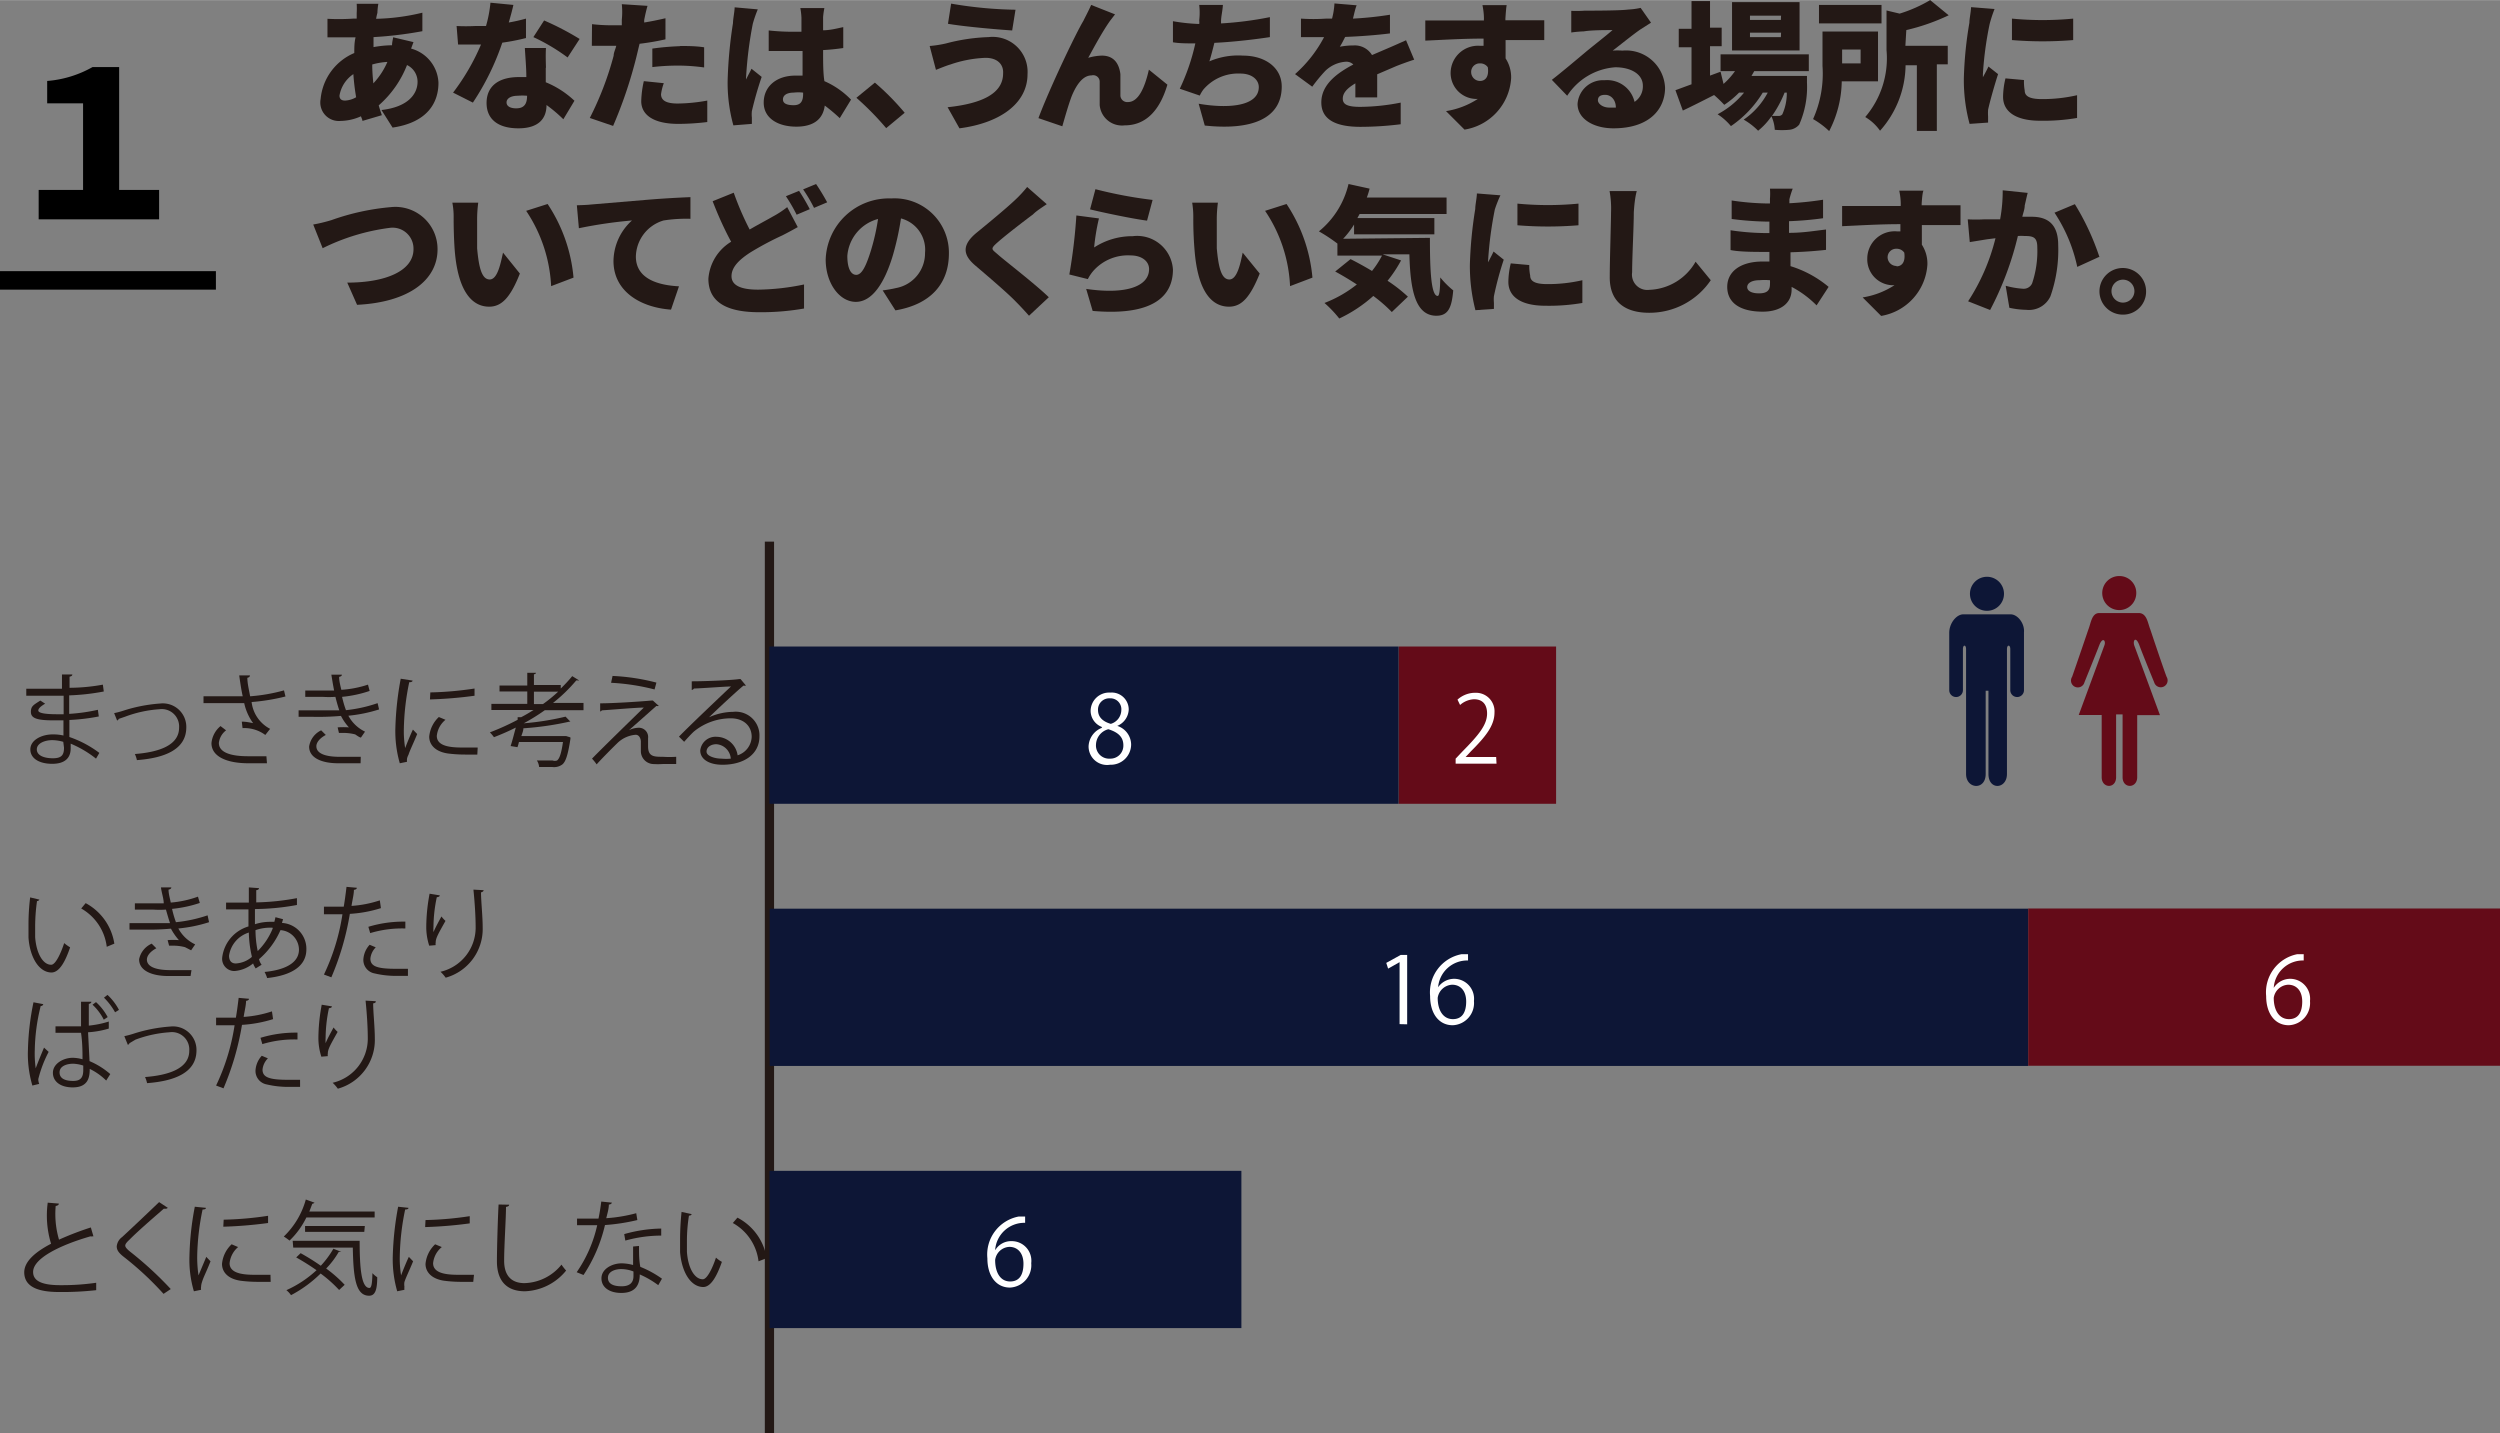 <svg xmlns="http://www.w3.org/2000/svg" width="47.67mm" height="27.33mm" viewBox="0 0 135.13 77.46"><rect x="0" y="0" width="135.13" height="77.46" fill="#808080" stroke="none"/><defs><style>.cls-1,.cls-6{fill:none;}.cls-1{stroke:#231815;stroke-miterlimit:10;stroke-width:0.5px;}.cls-2{fill:#0d1636;}.cls-3{fill:#640b18;}.cls-4{fill:#231815;}.cls-5{fill:#fff;}.cls-6{stroke:#000;}</style></defs><g id="レイヤー_2" data-name="レイヤー 2"><g id="文字"><line class="cls-1" x1="41.59" y1="29.27" x2="41.59" y2="77.46"/><rect class="cls-2" x="54.35" y="22.18" width="8.5" height="34.02" transform="translate(97.78 -19.41) rotate(90)"/><rect class="cls-3" x="75.61" y="34.93" width="8.5" height="8.5" transform="translate(119.04 -40.67) rotate(90)"/><rect class="cls-2" x="71.35" y="19.34" width="8.5" height="68.03" transform="translate(128.97 -22.24) rotate(90)"/><rect class="cls-2" x="50.09" y="54.78" width="8.5" height="25.51" transform="translate(121.88 13.19) rotate(90)"/><rect class="cls-3" x="118.12" y="40.6" width="8.5" height="25.51" transform="translate(175.74 -69.02) rotate(90)"/><path class="cls-3" d="M117.11,36.58c-.2-.52-.88-2.56-.88-2.56-.14-.35-.18-.85-.59-.89-.14,0-1,0-1.08,0s-1,0-1.09,0c-.41,0-.45.54-.59.89,0,0-.68,2-.88,2.56a.37.37,0,1,0,.67.29s.62-1.53.8-2,.37-.25.28,0l-1.39,3.77h1.24V42c0,.62.78.64.78,0V38.61h.35V42c0,.64.79.62.79,0V38.65h1.23l-1.39-3.77c-.09-.28.09-.52.28,0s.8,2,.8,2A.37.37,0,1,0,117.11,36.58Z"/><path class="cls-3" d="M115.47,32.05a.92.92,0,1,1-.91-.92A.91.91,0,0,1,115.47,32.05Z"/><path class="cls-2" d="M108.32,32.08a.92.92,0,1,1-.92-.91A.92.92,0,0,1,108.32,32.08Z"/><path class="cls-2" d="M108.68,33.2h-2.56c-.37,0-.76.48-.76,1V37.3a.37.37,0,1,0,.74,0V35.08c0-.25.17-.25.17,0v6.75c0,.82,1.06.9,1.06,0v-4.5h.15v4.5c0,.9,1,.82,1,0V35.08c0-.25.18-.25.18,0V37.3a.37.37,0,1,0,.74,0V34.17C109.44,33.68,109.05,33.2,108.68,33.2Z"/><path class="cls-4" d="M20.4.69a3,3,0,0,0-.07.32,11.57,11.57,0,0,0,2.5-.33v1A20.86,20.86,0,0,1,20.19,2l0,.54a5.91,5.91,0,0,1,1-.1h0c0-.16.05-.33.06-.43l1.1.26-.13.35A2,2,0,0,1,23.7,4.47c0,1.06-.58,2.14-2.48,2.42l-.6-.95c1.5-.17,1.95-.92,1.95-1.52A1,1,0,0,0,22,3.51a5.59,5.59,0,0,1-1.53,2.18c.05.18.11.36.17.53l-1.05.31c0-.07-.05-.16-.08-.25a2.76,2.76,0,0,1-1.1.25,1,1,0,0,1-1.08-1.18,3,3,0,0,1,1.82-2.49c0-.28,0-.57.07-.85h-.12c-.44,0-1,0-1.4,0l0-1A11.86,11.86,0,0,0,19.1,1h.18c0-.11,0-.2,0-.3a4.19,4.19,0,0,0,0-.5l1.17,0A3.41,3.41,0,0,0,20.4.69ZM18.65,5.43a1.31,1.31,0,0,0,.6-.18A12.24,12.24,0,0,1,19.1,4a1.75,1.75,0,0,0-.75,1.16C18.35,5.32,18.43,5.43,18.65,5.43Zm1.53-.93a4,4,0,0,0,.76-1.16,3.78,3.78,0,0,0-.82.14C20.12,3.85,20.15,4.19,20.18,4.5Z"/><path class="cls-4" d="M27.5,1.21A9.25,9.25,0,0,0,28.43,1l0,1.05a11.64,11.64,0,0,1-1.28.25,13.75,13.75,0,0,1-1.59,3.24L24.49,5A12,12,0,0,0,26,2.4h-.24l-1,0-.08-1a10.1,10.1,0,0,0,1,0l.59,0A6.84,6.84,0,0,0,26.51.14l1.24.12C27.7.49,27.61.83,27.5,1.21Zm2,2.45c0,.18,0,.47,0,.78a5,5,0,0,1,1.55,1l-.6,1a7.86,7.86,0,0,0-.91-.77c0,.72-.41,1.26-1.52,1.26S26.3,6.43,26.3,5.56s.6-1.4,1.75-1.4l.4,0c0-.53-.06-1.15-.08-1.57h1.14C29.49,2.93,29.5,3.29,29.51,3.66ZM27.9,5.85c.45,0,.59-.26.59-.68v0a2.84,2.84,0,0,0-.51,0c-.37,0-.6.15-.6.36S27.59,5.85,27.9,5.85ZM28.83,2l.58-.9a15,15,0,0,1,1.92,1l-.65,1A10.44,10.44,0,0,0,28.83,2Z"/><path class="cls-4" d="M34.82,1.08l0,.13c.38-.06.76-.14,1.15-.23V2.12a13.57,13.57,0,0,1-1.4.24c-.08.32-.15.64-.23.94a24,24,0,0,1-1.2,3.5l-1.26-.43A17,17,0,0,0,33.17,3c0-.17.1-.35.14-.53h-.38c-.39,0-.68,0-.94,0L32,1.3a9.12,9.12,0,0,0,1,.06l.61,0c0-.11,0-.21,0-.3a4.08,4.08,0,0,0,0-.84L35,.31C34.93.54,34.85.91,34.82,1.08Zm.91,4c0,.32.24.51.9.51a9.32,9.32,0,0,0,1.6-.16l0,1.16a13.07,13.07,0,0,1-1.57.1c-1.31,0-2-.47-2-1.23a5.46,5.46,0,0,1,.14-1.08l1.08.11A2.8,2.8,0,0,0,35.73,5.09Zm1-2.6c.42,0,.87,0,1.33.07l0,1.09a10.28,10.28,0,0,0-1.31-.1,11.76,11.76,0,0,0-1.49.08v-1A14,14,0,0,1,36.77,2.49Z"/><path class="cls-4" d="M40.69,1.28a21.19,21.19,0,0,0-.36,2.84,1,1,0,0,0,0,.17c.09-.21.19-.36.29-.58l.55.44A19.17,19.17,0,0,0,40.64,6a1.72,1.72,0,0,0,0,.35c0,.09,0,.22,0,.34l-1,.08a8.64,8.64,0,0,1-.31-2.41,23.93,23.93,0,0,1,.29-3.12c0-.22.08-.57.09-.85l1.25.11A6.63,6.63,0,0,0,40.69,1.28Zm3.8-.36c0,.15,0,.39,0,.71.39,0,.75-.1,1.09-.17V2.59c-.34.05-.7.09-1.09.11,0,.69,0,1.23.07,1.68a4.51,4.51,0,0,1,1.44,1l-.61,1a9.14,9.14,0,0,0-.81-.68c-.09.7-.56,1.14-1.54,1.14s-1.76-.45-1.76-1.3S41.94,4.08,43,4.08h.38c0-.4,0-.85,0-1.33H42.9c-.46,0-.91,0-1.35,0V1.64a12,12,0,0,0,1.35.07h.42c0-.35,0-.63,0-.76a3.78,3.78,0,0,0-.06-.52h1.3A3.9,3.9,0,0,0,44.49.92ZM42.9,5.68c.36,0,.51-.19.51-.6V5A2.16,2.16,0,0,0,42.9,5c-.35,0-.58.13-.58.37S42.58,5.68,42.9,5.68Z"/><path class="cls-4" d="M46.29,5.28l1-.82a13.63,13.63,0,0,1,1.61,1.63l-1,.83A15.4,15.4,0,0,0,46.29,5.28Z"/><path class="cls-4" d="M53.27,3.12a6.55,6.55,0,0,0-1.9.36c-.21.06-.55.2-.78.29l-.34-1.29a6.13,6.13,0,0,0,.89-.14A10.17,10.17,0,0,1,53.43,2a1.89,1.89,0,0,1,2.11,2c0,1.6-1.51,2.65-3.68,2.93l-.64-1.14c1.88-.2,3-.75,3-1.83C54.25,3.5,53.94,3.12,53.27,3.12ZM54.89.52l-.18,1.12c-.9-.06-2.6-.21-3.47-.36L51.41.19A22.34,22.34,0,0,0,54.89.52Z"/><path class="cls-4" d="M60,1.12c-.39.55-.82,1.34-1.18,2A2.82,2.82,0,0,1,59.56,3c.6,0,.92.37,1,1,0,.27,0,.88,0,1.17a.37.37,0,0,0,.41.34c.55,0,.9-.74,1.13-1.75l1,.81c-.39,1.33-1.12,2.2-2.31,2.2a1.21,1.21,0,0,1-1.35-1.1c0-.38,0-1,0-1.26A.35.35,0,0,0,59,4.07c-.45,0-.8.47-1.06,1.09-.17.43-.4,1.24-.52,1.66l-1.29-.44c.55-1.49,2-4.55,2.43-5.26.1-.21.26-.5.42-.86l1.29.51Z"/><path class="cls-4" d="M66,1.15l0,.11A18.85,18.85,0,0,0,68.64.92l0,1.08c-.72.11-1.92.26-3,.31-.09.36-.18.72-.27,1A3.94,3.94,0,0,1,67.18,3c1.22,0,2.1.66,2.1,1.67,0,1.75-1.65,2.38-4.16,2.11l-.33-1.18c1.6.28,3.25.14,3.25-.9,0-.38-.35-.73-1-.73a2.47,2.47,0,0,0-2,.87,1.93,1.93,0,0,0-.19.32l-1.08-.37a11.4,11.4,0,0,0,.84-2.45c-.45,0-.86,0-1.21-.06V1.14a9.92,9.92,0,0,0,1.42.15.75.75,0,0,0,0-.2,3.5,3.5,0,0,0,0-.83l1.28,0C66.08.61,66,.88,66,1.15Z"/><path class="cls-4" d="M73.13,1a18.65,18.65,0,0,0,2-.21V1.8c-.7.09-1.62.16-2.42.19-.1.19-.19.38-.29.53a4,4,0,0,1,.74-.07,1.09,1.09,0,0,1,1,.52L75,2.61c.33-.14.64-.28,1-.44l.44,1.05c-.26.08-.73.25-1,.36l-1,.43c0,.41,0,.91,0,1.25H73.26c0-.19,0-.47,0-.76-.47.28-.68.53-.68.83s.24.44.94.44a11.55,11.55,0,0,0,2.19-.23l0,1.17a17.79,17.79,0,0,1-2.17.14c-1.23,0-2.12-.33-2.12-1.32s.9-1.61,1.73-2.05a.54.54,0,0,0-.41-.15,1.76,1.76,0,0,0-1.11.5,8.85,8.85,0,0,0-.7.85L70,4A7.05,7.05,0,0,0,71.57,2c-.3,0-.85,0-1.25,0v-1A9.87,9.87,0,0,0,71.67,1H72a4.1,4.1,0,0,0,.13-.82l1.2.1C73.26.44,73.21.68,73.13,1Z"/><path class="cls-4" d="M81.37,1v.09c.7,0,1.71,0,2.1,0l0,1.07c-.44,0-1.15,0-2.09,0V3.15a1.87,1.87,0,0,1,.3,1.07A3,3,0,0,1,79.16,7l-1-1a4.42,4.42,0,0,0,1.72-.66h-.14a1.4,1.4,0,0,1-1.33-1.45A1.48,1.48,0,0,1,80,2.47h.19c0-.13,0-.26,0-.39-1.12,0-2.23.07-3.15.11l0-1.09c.87,0,2.2,0,3.17,0a.25.25,0,0,1,0-.08c0-.36-.06-.64-.08-.75h1.31C81.41.38,81.38.85,81.37,1ZM80,4.37c.24,0,.5-.17.42-.74A.49.49,0,0,0,80,3.42a.46.46,0,0,0-.48.49A.48.48,0,0,0,80,4.37Z"/><path class="cls-4" d="M85.66.57c.4,0,1.91,0,2.35-.06a4,4,0,0,0,.67-.09l.56.8-.58.37c-.42.29-1.08.83-1.49,1.14a3.12,3.12,0,0,1,.52,0,2.11,2.11,0,0,1,2.31,2c0,1.17-.85,2.2-2.79,2.2-1.06,0-1.94-.5-1.94-1.32a1.38,1.38,0,0,1,1.46-1.28A1.52,1.52,0,0,1,88.35,5.5a1,1,0,0,0,.45-.87c0-.64-.66-1-1.49-1a3.38,3.38,0,0,0-2.6,1.54l-.83-.86c.48-.37,1.36-1.11,1.8-1.48s1.12-.89,1.48-1.21c-.37,0-1.15,0-1.55.07a6.37,6.37,0,0,0-.68.06l0-1.17A6.51,6.51,0,0,0,85.66.57ZM87,5.81h.34c0-.42-.26-.69-.58-.69s-.39.15-.39.3S86.59,5.81,87,5.81Z"/><path class="cls-4" d="M94.82,3.84l-.15.26h3s0,.24,0,.36a5,5,0,0,1-.42,2.27.8.8,0,0,1-.54.28,4.41,4.41,0,0,1-.78,0,2,2,0,0,0-.18-.73,3.64,3.64,0,0,1-.72.78,3.67,3.67,0,0,0-.78-.6A4.07,4.07,0,0,0,95.55,5h-.27a5.85,5.85,0,0,1-1.72,1.81,3.17,3.17,0,0,0-.72-.64A4.64,4.64,0,0,0,94.27,5H94a4.92,4.92,0,0,1-.8.66,7.18,7.18,0,0,0-.55-.53c-.59.3-1.18.6-1.69.84l-.4-1.1.87-.32v-2h-.69v-1h.69V.05h1V1.49h.63v1h-.63V4.08L93,3.87l.16.66a4,4,0,0,0,.62-.69H93V2.93h4.77v.91Zm2.45-1.12H93.62V.11h3.65Zm-1-1.88H94.59v.23h1.67Zm0,.92H94.59V2h1.67ZM96.46,5a6,6,0,0,1-.68,1.26h.34a.25.25,0,0,0,.22-.09A2.78,2.78,0,0,0,96.58,5Z"/><path class="cls-4" d="M99.55,4.39a6,6,0,0,1-.68,2.69A4.46,4.46,0,0,0,98,6.43a6,6,0,0,0,.51-2.87V1.7h3V4.39Zm2.15-3.13H98.32v-1h3.38ZM99.57,2.67v.75h1V2.67Zm3.42-.2h2.29v1h-.59V7.07h-1.08V3.52H103a5.4,5.4,0,0,1-1.38,3.54,2.58,2.58,0,0,0-.8-.74,4.89,4.89,0,0,0,1.15-3.62V.56l.71.17A7.71,7.71,0,0,0,104.33,0l1,.82a11.26,11.26,0,0,1-2.29.8Z"/><path class="cls-4" d="M107.54,1.31A18.58,18.58,0,0,0,107.18,4v.17c.11-.21.2-.36.3-.58L108,4c-.22.68-.45,1.51-.54,1.93a2.81,2.81,0,0,0,0,.36c0,.08,0,.21,0,.33l-1,.07a9.08,9.08,0,0,1-.31-2.47,20.79,20.79,0,0,1,.3-3c0-.22.08-.56.09-.84l1.27.1A6.91,6.91,0,0,0,107.54,1.31Zm1.9,3.58c0,.33.32.46.93.46a8.32,8.32,0,0,0,1.9-.21l0,1.23a10.82,10.82,0,0,1-2,.15c-1.31,0-2-.49-2-1.29a4.4,4.4,0,0,1,.13-1l1,.09A2.76,2.76,0,0,0,109.44,4.89ZM112.06,1V2.16a20.32,20.32,0,0,1-3.31,0V1A17.48,17.48,0,0,0,112.06,1Z"/><path class="cls-4" d="M17.92,11.89a12.83,12.83,0,0,1,3.2-.7,2.28,2.28,0,0,1,2.53,2.28c0,1.64-1.52,2.86-4.35,3l-.53-1.2c2.07,0,3.58-.63,3.58-1.81a1.13,1.13,0,0,0-1.28-1.15,11.41,11.41,0,0,0-3.63,1.1l-.51-1.28A8.36,8.36,0,0,0,17.92,11.89Z"/><path class="cls-4" d="M25.79,11.94c0,.49,0,1,0,1.48.09,1,.24,1.68.68,1.68s.6-.94.72-1.45l.91,1.13c-.52,1.32-1,1.79-1.66,1.79-.89,0-1.63-.76-1.84-2.81-.07-.71-.08-1.58-.08-2a3.92,3.92,0,0,0-.07-.81l1.4,0A6.85,6.85,0,0,0,25.79,11.94ZM31,15l-1.21.46a8,8,0,0,0-1.35-4.07l1.16-.37A8.55,8.55,0,0,1,31,15Z"/><path class="cls-4" d="M31.92,11.05l3.21-.27c.75-.06,1.64-.11,2.19-.13v1.17a8,8,0,0,0-1.45.09,2.08,2.08,0,0,0-1.5,1.95c0,1.1,1,1.54,2.33,1.61l-.43,1.26c-1.67-.12-3.11-1-3.11-2.63a3,3,0,0,1,1-2.19,24.89,24.89,0,0,0-2.87.42l-.11-1.24C31.45,11.08,31.78,11.07,31.92,11.05Z"/><path class="cls-4" d="M40.52,12.4c.48-.28.94-.52,1.25-.7a5.28,5.28,0,0,0,.78-.51l.57,1.08c-.27.15-.54.3-.84.45a16.59,16.59,0,0,0-1.74.93c-.58.38-1,.78-1,1.27s.48.73,1.44.73a12.73,12.73,0,0,0,2.48-.28l0,1.3a13.49,13.49,0,0,1-2.43.2c-1.54,0-2.74-.42-2.74-1.81a2.56,2.56,0,0,1,1.23-2c-.35-.64-.7-1.41-1-2.19l1.14-.46A15.71,15.71,0,0,0,40.52,12.4Zm3.25-1.1-.71.3a8.86,8.86,0,0,0-.58-1l.71-.29A11,11,0,0,1,43.77,11.3Zm.94-.37-.71.3a8.07,8.07,0,0,0-.59-1l.7-.29A11.64,11.64,0,0,1,44.71,10.93Z"/><path class="cls-4" d="M48.4,16.77l-.69-1.08a6.87,6.87,0,0,0,.74-.13A1.91,1.91,0,0,0,50,13.66,1.75,1.75,0,0,0,48.7,11.8a15.34,15.34,0,0,1-.44,2c-.45,1.5-1.12,2.51-2,2.51s-1.63-1-1.63-2.29a3.42,3.42,0,0,1,3.54-3.3,2.94,2.94,0,0,1,3.12,3C51.28,15.29,50.35,16.44,48.4,16.77Zm-2.12-1.92c.3,0,.53-.46.8-1.33a11.66,11.66,0,0,0,.38-1.69,2.24,2.24,0,0,0-1.66,2C45.8,14.51,46,14.85,46.28,14.85Z"/><path class="cls-4" d="M55.84,11.58c-.47.35-1.41,1.07-1.88,1.48s-.36.39,0,.71,2,1.58,2.73,2.29l-1.07,1c-.24-.27-.48-.53-.73-.78-.41-.43-1.5-1.36-2.18-1.94s-.72-1.11.08-1.77c.6-.49,1.56-1.28,2.07-1.76a6.69,6.69,0,0,0,.66-.71l1.06.93C56.3,11.22,56,11.41,55.84,11.58Z"/><path class="cls-4" d="M59.14,13.37a3.78,3.78,0,0,1,2.08-.61,1.94,1.94,0,0,1,2.18,1.8c0,1.39-1,2.53-4.34,2.24l-.35-1.19c2.19.32,3.4-.15,3.4-1.07,0-.43-.4-.74-1-.74a2.5,2.5,0,0,0-2,.82,2.18,2.18,0,0,0-.31.46l-1-.25a29.15,29.15,0,0,0,.38-3.19l1.22.16A11.43,11.43,0,0,0,59.14,13.37ZM62.3,10.8,62,11.92c-.79-.1-2.49-.46-3.08-.61l.29-1.09A23.34,23.34,0,0,0,62.3,10.8Z"/><path class="cls-4" d="M65.77,11.94c0,.49,0,1,0,1.48.09,1,.24,1.68.68,1.68s.61-.94.72-1.45l.92,1.13c-.53,1.32-1,1.79-1.66,1.79-.9,0-1.63-.76-1.84-2.81a20.08,20.08,0,0,1-.09-2,4.69,4.69,0,0,0-.06-.81l1.39,0A6.85,6.85,0,0,0,65.77,11.94ZM70.94,15l-1.21.46a7.9,7.9,0,0,0-1.35-4.07l1.16-.37A8.55,8.55,0,0,1,70.94,15Z"/><path class="cls-4" d="M77.29,12.85c0,1.74.06,3.14.42,3.14.1,0,.13-.39.14-1a4.63,4.63,0,0,0,.7.7c-.08.93-.27,1.37-.91,1.37-1.16,0-1.41-1.45-1.46-3.32H74.73l1,.33A6.94,6.94,0,0,1,75,15.17a8,8,0,0,1,1.1.86l-.87.83a8.05,8.05,0,0,0-1-.87,7.55,7.55,0,0,1-1.84,1.22,6.3,6.3,0,0,0-.8-.84,6.58,6.58,0,0,0,1.75-1c-.4-.26-.8-.5-1.17-.7L73,14c.36.18.76.4,1.16.64a4.92,4.92,0,0,0,.54-.83H72.29v-.65a8.73,8.73,0,0,0-1-.66,4.67,4.67,0,0,0,1.6-2.56l1.14.25a4.42,4.42,0,0,1-.15.48h4.31v.89h-4.7l-.12.22h4.16v.88H73.19v-.53a4.73,4.73,0,0,1-.59.77Z"/><path class="cls-4" d="M80.8,11.31A20.1,20.1,0,0,0,80.44,14a1,1,0,0,0,0,.17c.1-.21.19-.36.29-.58l.55.44A17.8,17.8,0,0,0,80.75,16a1.81,1.81,0,0,0,0,.36c0,.08,0,.21,0,.33l-1,.07a9.57,9.57,0,0,1-.3-2.47,22.71,22.71,0,0,1,.29-3c0-.22.08-.56.09-.84l1.27.1A6.91,6.91,0,0,0,80.8,11.31Zm1.91,3.58c0,.33.31.46.93.46a8.23,8.23,0,0,0,1.89-.21l0,1.23a10.7,10.7,0,0,1-2,.15c-1.32,0-2-.49-2-1.29a4.4,4.4,0,0,1,.13-1l1,.09A2.7,2.7,0,0,0,82.71,14.89ZM85.32,11v1.17a20.2,20.2,0,0,1-3.3,0V11A17.38,17.38,0,0,0,85.32,11Z"/><path class="cls-4" d="M88.31,11.48c0,.79-.09,2.41-.09,3.23a.83.83,0,0,0,.93.95,3,3,0,0,0,2.5-1.52l.82,1a4,4,0,0,1-3.33,1.76c-1.31,0-2.13-.6-2.13-1.91,0-.95.07-3,.07-3.52A5.23,5.23,0,0,0,87,10.32l1.47,0C88.37,10.69,88.33,11.15,88.31,11.48Z"/><path class="cls-4" d="M96.72,10.77c0,.06,0,.13,0,.21a17.89,17.89,0,0,0,1.82-.19v1a18,18,0,0,1-1.84.16v.63c.77,0,1.37-.11,2-.18V13.5c-.66.07-1.21.11-1.92.13,0,.24,0,.5,0,.75a5.89,5.89,0,0,1,2.06,1.12l-.65,1a5.51,5.51,0,0,0-1.35-1v.15c0,.71-.57,1.19-1.56,1.19-1.27,0-1.92-.51-1.92-1.34s.72-1.37,1.91-1.37h.37c0-.17,0-.35,0-.52h-.37c-.4,0-1.26,0-1.73-.1l0-1.07a13.2,13.2,0,0,0,1.77.15h.33c0-.21,0-.42,0-.62h-.24a16.68,16.68,0,0,1-1.8-.14l0-1a14,14,0,0,0,1.81.16h.26v-.25a3.51,3.51,0,0,0,0-.55h1.23A4.68,4.68,0,0,0,96.72,10.77Zm-1.65,5.08c.38,0,.6-.11.6-.49a1.94,1.94,0,0,0,0-.22,3.48,3.48,0,0,0-.57,0c-.42,0-.66.16-.66.37S94.68,15.85,95.07,15.85Z"/><path class="cls-4" d="M103.87,11v.09c.7,0,1.71,0,2.1,0l0,1.07c-.44,0-1.15,0-2.09,0v1.06a1.87,1.87,0,0,1,.3,1.07,3,3,0,0,1-2.5,2.78l-1-1a4.42,4.42,0,0,0,1.72-.66h-.14a1.4,1.4,0,0,1-1.33-1.45,1.48,1.48,0,0,1,1.6-1.46h.19c0-.13,0-.26,0-.39-1.12,0-2.23.07-3.15.11l0-1.09c.87,0,2.2,0,3.17,0a.25.25,0,0,1,0-.08c0-.36-.06-.64-.08-.75h1.31C103.91,10.38,103.88,10.85,103.87,11Zm-1.36,3.39c.24,0,.5-.17.42-.74a.49.49,0,0,0-.42-.21.46.46,0,0,0-.48.49A.48.48,0,0,0,102.51,14.37Z"/><path class="cls-4" d="M109.44,11.1c0,.21-.09.42-.13.61l.51,0c.86,0,1.43.4,1.43,1.53a7.54,7.54,0,0,1-.42,2.77,1.28,1.28,0,0,1-1.31.73,4.53,4.53,0,0,1-.91-.11l-.2-1.19a4.57,4.57,0,0,0,.92.16.5.5,0,0,0,.51-.29,5.48,5.48,0,0,0,.28-1.95c0-.55-.23-.61-.69-.61a2.57,2.57,0,0,0-.36,0,17,17,0,0,1-1.5,4l-1.19-.47a11.08,11.08,0,0,0,1.48-3.41l-.47.06-.92.15-.11-1.23a8.61,8.61,0,0,0,.88,0l.87,0a8.36,8.36,0,0,0,.14-1.57l1.35.14C109.55,10.61,109.49,10.89,109.44,11.1Zm4,2.79-1.16.53a8.46,8.46,0,0,0-1.23-2.93l1.1-.46A13.52,13.52,0,0,1,113.48,13.89Z"/><path class="cls-4" d="M116,15.73A1.24,1.24,0,0,1,114.76,17,1.26,1.26,0,1,1,116,15.73Zm-.63,0a.62.62,0,0,0-1.24,0,.62.62,0,1,0,1.24,0Z"/><path d="M2.09,10.26h2.4V5.58H2.55V4.37A5.91,5.91,0,0,0,5,3.62H6.44v6.64H8.6v1.59H2.09Z"/><path class="cls-4" d="M1.42,37.22c.34,0,.79,0,1.17,0h.76c0-.27,0-.57,0-.77l.56,0c0,.07-.06.1-.15.12v.6A10.08,10.08,0,0,0,5.56,37l.05.37a12,12,0,0,1-1.87.21c0,.33,0,.67,0,1a9.8,9.8,0,0,0,1.55-.22l.05.36a10.82,10.82,0,0,1-1.59.19l0,.92a5.83,5.83,0,0,1,1.62.86L5.19,41a5.72,5.72,0,0,0-1.37-.81c0,.09,0,.19,0,.26,0,.52-.32.83-1,.83S1.64,41,1.64,40.5s.6-.81,1.21-.81a2.43,2.43,0,0,1,.58.06c0-.23,0-.52,0-.82H2.87c-.94,0-1.2-.14-1.2-.46s.16-.38.51-.61l.26.17c-.24.14-.37.26-.37.37s.25.2,1,.2h.37l0-1H1.42Zm2,2.87A2.32,2.32,0,0,0,2.83,40c-.41,0-.84.17-.84.5s.39.48.87.48.6-.19.6-.57Z"/><path class="cls-4" d="M6.17,38.54a4.64,4.64,0,0,0,.49-.13,8.36,8.36,0,0,1,2-.39,1.27,1.27,0,0,1,1.41,1.29c0,1.21-1.2,1.66-2.67,1.77a1.6,1.6,0,0,0-.11-.33c1.3-.1,2.39-.47,2.39-1.42a.94.94,0,0,0-1.07-1,6.46,6.46,0,0,0-1.84.4l-.35.12a.16.16,0,0,1-.09.09Z"/><path class="cls-4" d="M15.43,37.64a10.92,10.92,0,0,1-1.83.3,1.88,1.88,0,0,0,1,1.45l-.26.33a1.9,1.9,0,0,0-1.23-.37L13.07,39c.27,0,.48.06.61.08A2.89,2.89,0,0,1,13.2,38c-.25,0-.59,0-.92,0L11,38v-.37c.33,0,.8,0,1.3,0,.28,0,.6,0,.82,0-.07-.3-.13-.7-.19-1.13h.58c0,.07-.05.11-.14.13,0,.31.09.66.15,1a9.38,9.38,0,0,0,1.83-.32Zm-1,3.61-1,0c-1.15,0-2-.35-2-1.09a1.36,1.36,0,0,1,.49-.92l.3.23a1,1,0,0,0-.39.68c0,.54.7.72,1.57.72.48,0,.76,0,1,0Z"/><path class="cls-4" d="M20.49,38.34a8,8,0,0,1-1.66.34,2,2,0,0,0,.9.86l-.22.32c-.07,0-.22-.11-.31-.17a2.53,2.53,0,0,0-.65-.08h-.23l-.07-.3a4.06,4.06,0,0,1,.61,0,2.84,2.84,0,0,1-.43-.62,13.91,13.91,0,0,1-1.48.05h-.81v-.35H17c.45,0,.9,0,1.34,0-.06-.17-.15-.48-.21-.73a5.37,5.37,0,0,1-.7,0h-.93v-.34h.93c.2,0,.42,0,.63,0-.05-.25-.1-.55-.15-.86h.57q0,.09-.15.12c0,.23.07.49.12.7A5.78,5.78,0,0,0,19.89,37l.09.34a6.48,6.48,0,0,1-1.49.32,5.51,5.51,0,0,0,.21.72A7.62,7.62,0,0,0,20.41,38Zm-1,2.91c-.3,0-.67,0-1.21,0-.89,0-1.58-.29-1.57-.91a1.16,1.16,0,0,1,.65-.87l.25.25c-.32.17-.51.4-.51.61,0,.39.48.56,1.18.57.41,0,.85,0,1.22,0Z"/><path class="cls-4" d="M22.3,36.78c0,.06-.07.09-.18.09a13.32,13.32,0,0,0-.29,2.47,5.68,5.68,0,0,0,.07,1.09c.1-.27.34-.85.42-1l.23.24c-.23.56-.39.87-.47,1.12A.81.81,0,0,0,22,41a.88.88,0,0,0,0,.17l-.39.08a6.25,6.25,0,0,1-.24-1.89,16.74,16.74,0,0,1,.29-2.68Zm3.5,4h-.6a7.52,7.52,0,0,1-1-.06c-.67-.1-1-.47-1-.91a1.66,1.66,0,0,1,.52-1.06l.36.15a1.29,1.29,0,0,0-.47.87c0,.63.93.63,1.51.63l.7,0Zm-2.54-3.36a18,18,0,0,0,2.39-.21l0,.39a22.79,22.79,0,0,1-2.41.2Z"/><path class="cls-4" d="M31.54,38.38H29.45a10.92,10.92,0,0,1-1.14.71v0a14.9,14.9,0,0,0,2.26-.36l.26.27,0,0h-.05a16.26,16.26,0,0,1-2.49.36c0,.14-.07.29-.11.42h2.42l.23.07a.3.3,0,0,1,0,.1c-.13.84-.25,1.21-.43,1.36a.74.74,0,0,1-.56.14l-.7,0a.77.77,0,0,0-.12-.35c.36,0,.72,0,.85,0a.37.37,0,0,0,.24,0c.13-.1.23-.37.32-1H28.05a2.29,2.29,0,0,1-.08.28l-.37-.06c.09-.27.19-.67.28-1a12.42,12.42,0,0,1-1.18.52,2.53,2.53,0,0,0-.22-.26,13.33,13.33,0,0,0,1.5-.68l0-.14.19,0c.23-.12.45-.25.67-.39H26.56v-.33H28.5v-.67H27v-.32H28.5v-.69l.47,0s0,.07-.11.08v.58h1.45v.19a7.69,7.69,0,0,0,.62-.67l.37.23a.14.14,0,0,1-.09,0h-.06a8.58,8.58,0,0,1-1.26,1.22h1.65Zm-2.68-.33h.49a7.71,7.71,0,0,0,.82-.67H28.86Z"/><path class="cls-4" d="M34,39.46a1.25,1.25,0,0,1,.54-.13.5.5,0,0,1,.49.56c0,.15,0,.32,0,.45,0,.56.33.56.8.56a5.31,5.31,0,0,0,.72,0c0,.25,0,.39,0,.39-.21,0-.47,0-.71,0a4.34,4.34,0,0,1-.57,0,.7.7,0,0,1-.63-.68c0-.12,0-.37,0-.53s-.09-.37-.28-.37a1.59,1.59,0,0,0-1,.46c-.32.31-.92.92-1.11,1.14A2.69,2.69,0,0,0,32,41c.52-.54,2.24-2.21,2.8-2.76-.4,0-1.64.11-2.27.15a.12.12,0,0,1-.09.06l0-.44c.77,0,2.21-.1,2.77-.15l.08,0,.32.29a.22.22,0,0,1-.13,0L34,39.46Zm1.38-2.2a11.82,11.82,0,0,0-2.35-.36l.08-.37a11.33,11.33,0,0,1,2.37.36Z"/><path class="cls-4" d="M38.27,38.79a3.24,3.24,0,0,1,1.36-.32,1.28,1.28,0,0,1,1.42,1.32c0,1-.87,1.54-2,1.54-.71,0-1.2-.29-1.2-.77a.83.83,0,0,1,.9-.74,1.16,1.16,0,0,1,1.12,1,1.09,1.09,0,0,0,.76-1c0-.59-.44-1-1.13-1a3.16,3.16,0,0,0-2,.72c-.16.15-.37.38-.52.55l-.28-.28c.49-.51,2.06-2,2.81-2.71-.32,0-1.42.09-2,.11a.2.2,0,0,1-.12.08l0-.47c.74,0,2.16-.06,2.56-.12l.08,0,.29.35a.25.25,0,0,1-.13,0c-.39.32-1.44,1.3-1.86,1.71ZM39,41a2.57,2.57,0,0,0,.5,0,.84.84,0,0,0-.78-.78c-.28,0-.53.15-.53.4S38.66,41,39,41Z"/><path class="cls-4" d="M2.13,48.62A.15.15,0,0,1,2,48.7a10,10,0,0,0-.1,1.37c0,.2,0,.4,0,.58.07.93.45,1.5.87,1.49.22,0,.5-.56.7-1.17a2.35,2.35,0,0,0,.32.23c-.25.74-.57,1.35-1,1.36-.69,0-1.18-.84-1.25-1.89q0-.31,0-.69a12.12,12.12,0,0,1,.09-1.48Zm3.64,2.55A2.76,2.76,0,0,0,4.39,49.1l.24-.29A3,3,0,0,1,6.18,51Z"/><path class="cls-4" d="M11.3,49.84a7.75,7.75,0,0,1-1.66.34,2,2,0,0,0,.91.86l-.22.32L10,51.19a2.47,2.47,0,0,0-.65-.08H9.14l-.08-.3a4,4,0,0,1,.61,0,3.23,3.23,0,0,1-.43-.62,13.7,13.7,0,0,1-1.47.05H7v-.35h.85c.45,0,.89,0,1.34,0-.06-.17-.15-.48-.22-.73a5.32,5.32,0,0,1-.69,0H7.29v-.34h.92c.2,0,.43,0,.64,0,0-.25-.11-.55-.15-.86h.56q0,.09-.15.12c0,.23.08.49.12.7a5.68,5.68,0,0,0,1.47-.32l.1.34a6.69,6.69,0,0,1-1.5.32,5.51,5.51,0,0,0,.21.72,7.62,7.62,0,0,0,1.71-.37Zm-1,2.91c-.3,0-.66,0-1.2,0-.89,0-1.59-.29-1.58-.91A1.18,1.18,0,0,1,8.2,51l.25.25c-.32.17-.51.4-.51.61,0,.39.49.56,1.19.57.41,0,.84,0,1.22,0Z"/><path class="cls-4" d="M15.3,49.68l-.06.2a1.4,1.4,0,0,1,1.32,1.43c0,.87-.74,1.4-2.12,1.55a1.81,1.81,0,0,0-.14-.33c1.13-.11,1.86-.5,1.86-1.21v0a1.07,1.07,0,0,0-1-1.05A4.37,4.37,0,0,1,14,51.84a.83.83,0,0,0,.14.3l-.32.2a1.36,1.36,0,0,1-.14-.27,1.8,1.8,0,0,1-1,.41.66.66,0,0,1-.67-.73,2,2,0,0,1,1.42-1.68c0-.28,0-.6,0-.92H12.22v-.37c.28,0,.76,0,1.23,0,0-.25,0-.56,0-.82L14,48c0,.06-.06.1-.15.11,0,.2,0,.46,0,.66a13.12,13.12,0,0,0,2.2-.23l0,.37a12.94,12.94,0,0,1-2.27.22c0,.28,0,.56,0,.82a2.62,2.62,0,0,1,.83-.13h.22l.06-.25Zm-1.69,2a6.09,6.09,0,0,1-.16-1.28,1.54,1.54,0,0,0-1.07,1.25c0,.33.19.43.38.42A1.44,1.44,0,0,0,13.61,51.72Zm1.13-1.54a2.41,2.41,0,0,0-.93.13,5.66,5.66,0,0,0,.12,1.13A3.65,3.65,0,0,0,14.74,50.18Z"/><path class="cls-4" d="M20.59,49.08a6.88,6.88,0,0,1-1.68.31,14.81,14.81,0,0,1-1,3.43l-.4-.15a11.59,11.59,0,0,0,1-3.26c-.11,0-.85,0-1,0V49h1.07c.06-.35.11-.74.15-1.07l.56.05c0,.06-.08.11-.16.11,0,.24-.08.54-.13.87a6.11,6.11,0,0,0,1.53-.3Zm1.46,3.66h-.5a5,5,0,0,1-1.3-.13.74.74,0,0,1-.61-.75,1.28,1.28,0,0,1,.34-.8l.33.14a1,1,0,0,0-.29.61c0,.44.42.55,1.42.55.2,0,.41,0,.61,0Zm-2.14-2.65a6.52,6.52,0,0,1,2-.28v.37a6,6,0,0,0-1.9.25Z"/><path class="cls-4" d="M23.2,51.11a3.26,3.26,0,0,1-.16-1,9.93,9.93,0,0,1,.18-1.81l.55.09c0,.07-.08.09-.16.1a7.91,7.91,0,0,0-.18,1.59,2.63,2.63,0,0,0,0,.3c.11-.27.32-.64.43-.85a1.7,1.7,0,0,0,.22.24c-.41.73-.53.94-.53,1.17a.34.34,0,0,0,0,.14Zm2.94-3c0,.06-.05.09-.14.12,0,.47.09,1.27.09,1.9a2.73,2.73,0,0,1-2,2.71,2.07,2.07,0,0,0-.28-.32,2.45,2.45,0,0,0,1.9-2.38c0-.68-.06-1.47-.12-2.06Z"/><path class="cls-4" d="M1.75,58.67a6,6,0,0,1-.24-1.93,14.11,14.11,0,0,1,.3-2.57l.53.1a.13.13,0,0,1-.14.1,10.48,10.48,0,0,0-.32,2.37,5.84,5.84,0,0,0,.05,1c.12-.33.34-.86.45-1.12l.25.23a6.55,6.55,0,0,0-.56,1.47.66.66,0,0,0,.05.26ZM3,55.47c.12,0,1,0,1.38,0,0-.48,0-.93,0-1.33h.56c0,.06-.06.1-.14.12,0,.35,0,.74,0,1.17a5.24,5.24,0,0,0,1.08-.22l0,.38a4.83,4.83,0,0,1-1.12.2l.08,1.56a4.18,4.18,0,0,1,1.12.7l-.22.35a3.3,3.3,0,0,0-.89-.63c0,.45-.08,1-.92,1-.64,0-1.07-.3-1.07-.79s.56-.81,1.07-.81a2,2,0,0,1,.53.08c0-.35,0-.89-.08-1.43l-.56,0H3ZM4.5,57.59a2,2,0,0,0-.54-.1c-.34,0-.74.12-.74.47s.33.46.74.46.55-.2.54-.63Zm1.11-2.48A2.87,2.87,0,0,0,5,54.3l.19-.14a3,3,0,0,1,.63.81Zm.61-.4a3.51,3.51,0,0,0-.6-.79l.19-.15a3,3,0,0,1,.62.81Z"/><path class="cls-4" d="M6.72,56a4.64,4.64,0,0,0,.49-.13,8.36,8.36,0,0,1,2-.39,1.27,1.27,0,0,1,1.41,1.29c0,1.21-1.2,1.66-2.67,1.77a1.6,1.6,0,0,0-.11-.33c1.3-.1,2.39-.47,2.39-1.42a.94.94,0,0,0-1.07-1,6.46,6.46,0,0,0-1.84.4L7,56.38a.16.16,0,0,1-.09.09Z"/><path class="cls-4" d="M14.76,55.08a7,7,0,0,1-1.68.31,14.81,14.81,0,0,1-1,3.43l-.4-.15a11.59,11.59,0,0,0,1-3.26c-.11,0-.85,0-1,0V55h1.07c.06-.35.11-.74.15-1.07l.56.05c0,.06-.08.11-.16.11,0,.24-.08.54-.13.87a6.11,6.11,0,0,0,1.53-.3Zm1.46,3.66h-.5a5,5,0,0,1-1.3-.13.74.74,0,0,1-.61-.75,1.28,1.28,0,0,1,.34-.8l.33.14a1,1,0,0,0-.29.61c0,.44.42.55,1.42.55.2,0,.41,0,.61,0Zm-2.14-2.65a6.52,6.52,0,0,1,2-.28v.37a6,6,0,0,0-1.9.25Z"/><path class="cls-4" d="M17.37,57.11a3.26,3.26,0,0,1-.16-1,9.93,9.93,0,0,1,.18-1.81l.55.09c0,.07-.08.09-.16.1a7.91,7.91,0,0,0-.18,1.59,2.63,2.63,0,0,0,0,.3c.11-.27.32-.64.43-.85a1.7,1.7,0,0,0,.22.24c-.41.73-.53.94-.53,1.17a.34.34,0,0,0,0,.14Zm2.94-3c0,.06,0,.09-.14.12,0,.47.09,1.27.09,1.9a2.73,2.73,0,0,1-2,2.71,2.07,2.07,0,0,0-.28-.32,2.45,2.45,0,0,0,1.9-2.38c0-.68-.06-1.47-.12-2.06Z"/><path class="cls-4" d="M5.05,66.82H5a.23.23,0,0,1-.11,0c-1.63.47-3.11,1.19-3.1,1.93,0,.53.58.71,1.47.71a13,13,0,0,0,1.94-.13l0,.4a16.63,16.63,0,0,1-2,.1c-1.09,0-1.88-.25-1.89-1.06,0-.59.59-1.1,1.45-1.55A5.23,5.23,0,0,1,2.58,65l.6.05c0,.07-.06.11-.17.13A4.93,4.93,0,0,0,3.19,67a16.26,16.26,0,0,1,1.72-.66Z"/><path class="cls-4" d="M8.84,69.93a16.79,16.79,0,0,0-2.15-2c-.28-.22-.38-.37-.38-.57a.7.7,0,0,1,.29-.5c.5-.46,1.44-1.35,2-1.89l.47.31a.17.17,0,0,1-.12.05H8.85C8.3,65.81,7.44,66.55,7,67c-.13.12-.23.23-.23.32s.1.2.29.35a19.07,19.07,0,0,1,2.17,2Z"/><path class="cls-4" d="M11.13,65.28q0,.09-.18.09a13.32,13.32,0,0,0-.29,2.47,6.63,6.63,0,0,0,.07,1.09l.42-1,.23.24c-.22.56-.39.87-.46,1.12a.85.85,0,0,0-.05.25.47.47,0,0,0,0,.17l-.39.08a6,6,0,0,1-.24-1.89,15.66,15.66,0,0,1,.29-2.68Zm3.5,4H14a7.26,7.26,0,0,1-1-.06c-.68-.1-1-.47-1-.91a1.66,1.66,0,0,1,.52-1.06l.35.15a1.32,1.32,0,0,0-.46.87c0,.63.93.63,1.5.63l.71,0Zm-2.54-3.36a18.1,18.1,0,0,0,2.4-.21l0,.39a23,23,0,0,1-2.42.2Z"/><path class="cls-4" d="M20.25,65.8H16.56a4.34,4.34,0,0,1-.91,1.25,3.46,3.46,0,0,0-.31-.22,4.38,4.38,0,0,0,1.19-2L17,65s-.06.06-.12.06l-.16.42h3.53Zm-4,1.93a12.06,12.06,0,0,1,1.09.68,5,5,0,0,0,.68-.92l.43.17s-.08,0-.14,0a4.44,4.44,0,0,1-.68.9,7,7,0,0,1,1,.88l-.3.28a7,7,0,0,0-1-.89A6.73,6.73,0,0,1,15.73,70a1.27,1.27,0,0,0-.25-.27,6,6,0,0,0,1.63-1.08c-.36-.25-.74-.49-1.1-.69Zm-.43-.67h3.62c0,1.47.09,2.55.53,2.55.12,0,.15-.31.16-.8a1.32,1.32,0,0,0,.26.22c0,.7-.12,1-.44,1-.73,0-.85-1-.88-2.6H15.85Zm3.87-.48H16.49v-.32h3.23Z"/><path class="cls-4" d="M22.08,65.28c0,.06-.07.09-.18.09a13.32,13.32,0,0,0-.29,2.47,5.68,5.68,0,0,0,.07,1.09c.1-.27.34-.85.42-1l.23.24c-.23.56-.39.87-.47,1.12a.81.81,0,0,0,0,.25.88.88,0,0,0,0,.17l-.39.08a6.25,6.25,0,0,1-.24-1.89,16.74,16.74,0,0,1,.29-2.68Zm3.5,4H25a7.36,7.36,0,0,1-1-.06c-.67-.1-1-.47-1-.91a1.66,1.66,0,0,1,.52-1.06l.36.15a1.29,1.29,0,0,0-.47.87c0,.63.93.63,1.51.63l.7,0ZM23,65.94a18,18,0,0,0,2.39-.21l0,.39a22.79,22.79,0,0,1-2.41.2Z"/><path class="cls-4" d="M27.52,65.11c0,.07-.06.1-.17.12,0,.64-.1,2.09-.1,2.91s.41,1.21,1.1,1.21a2.66,2.66,0,0,0,2-1,2.72,2.72,0,0,0,.25.32,3,3,0,0,1-2.23,1.12c-1,0-1.51-.58-1.51-1.62,0-.69.05-2.39.09-3.07Z"/><path class="cls-4" d="M33.08,65a.18.18,0,0,1-.17.1c0,.24-.09.52-.14.74a8.3,8.3,0,0,0,1.62-.27l.06.37a10.73,10.73,0,0,1-1.75.27,8.26,8.26,0,0,1-1.16,2.7l-.37-.15a7.18,7.18,0,0,0,1.11-2.54H31.19v-.36h1.16c.06-.29.11-.6.15-.92Zm1.46,2.34c0,.45,0,.75.07,1.13a5.44,5.44,0,0,1,1.17.64l-.2.35a5,5,0,0,0-1-.58c0,.55-.22,1-1,1-.61,0-1.07-.28-1.07-.79s.58-.81,1.09-.81a2.38,2.38,0,0,1,.62.09c0-.35,0-.71,0-1Zm-.3,1.38a1.84,1.84,0,0,0-.66-.13c-.33,0-.72.13-.72.47s.31.46.74.46.64-.19.64-.55Zm1.5-1.94a7.33,7.33,0,0,0-1.94.27l-.06-.35a7.67,7.67,0,0,1,2-.3Z"/><path class="cls-4" d="M37.39,65.62a.15.15,0,0,1-.15.08,8.64,8.64,0,0,0-.11,1.37c0,.2,0,.4,0,.58.06.93.44,1.5.86,1.49.22,0,.51-.56.71-1.17a1.54,1.54,0,0,0,.32.23c-.26.74-.58,1.35-1,1.36-.7,0-1.18-.84-1.26-1.89,0-.21,0-.44,0-.69a14.52,14.52,0,0,1,.08-1.48ZM41,68.17a2.74,2.74,0,0,0-1.39-2.07l.25-.29A3,3,0,0,1,41.44,68Z"/><path class="cls-5" d="M59.54,39.28a.94.94,0,0,1-.59-.85,1,1,0,0,1,1.06-1,.92.92,0,0,1,1,.91,1,1,0,0,1-.62.89v0a1.07,1.07,0,0,1,.75,1A1.1,1.1,0,0,1,60,41.33a1,1,0,0,1-1.16-1,1.12,1.12,0,0,1,.73-1Zm1.18,1c0-.47-.31-.71-.81-.87a.89.89,0,0,0-.67.84A.71.71,0,0,0,60,41,.7.7,0,0,0,60.72,40.3Zm-1.37-1.91c0,.4.28.63.69.75a.79.79,0,0,0,.57-.74.59.59,0,0,0-.61-.64A.61.61,0,0,0,59.35,38.39Z"/><path class="cls-5" d="M75.65,55.35V52h0l-.62.35-.1-.31.78-.43h.35v3.75Z"/><path class="cls-5" d="M77.73,53.36a1.06,1.06,0,0,1,.88-.46,1.08,1.08,0,0,1,1.06,1.2,1.2,1.2,0,0,1-1.15,1.31c-.73,0-1.22-.61-1.22-1.58A2.1,2.1,0,0,1,79,51.57l.35,0v.34a1.58,1.58,0,0,0-1.62,1.48Zm1.52.77c0-.58-.31-.91-.76-.91a.83.83,0,0,0-.78.71c0,.68.3,1.15.82,1.15S79.25,54.69,79.25,54.13Z"/><path class="cls-5" d="M122.92,53.36a1.06,1.06,0,0,1,.88-.46,1.08,1.08,0,0,1,1.06,1.2,1.2,1.2,0,0,1-1.15,1.31c-.73,0-1.22-.61-1.22-1.58a2.1,2.1,0,0,1,1.68-2.26l.35,0v.34a1.58,1.58,0,0,0-1.62,1.48Zm1.52.77c0-.58-.31-.91-.76-.91a.83.83,0,0,0-.78.71c0,.68.3,1.15.82,1.15S124.44,54.69,124.44,54.13Z"/><path class="cls-5" d="M53.81,67.54a1,1,0,0,1,.87-.46,1.06,1.06,0,0,1,1.06,1.19,1.21,1.21,0,0,1-1.15,1.32c-.73,0-1.22-.61-1.22-1.58a2.09,2.09,0,0,1,1.69-2.26l.35,0v.34a1.58,1.58,0,0,0-1.62,1.48Zm1.51.76c0-.57-.31-.91-.76-.91a.81.81,0,0,0-.77.71c0,.69.29,1.16.81,1.16S55.32,68.87,55.32,68.3Z"/><path class="cls-5" d="M80.89,41.27H78.68V41l.36-.38c.89-.9,1.34-1.45,1.34-2.06,0-.4-.17-.77-.71-.77a1.22,1.22,0,0,0-.75.31l-.14-.29a1.44,1.44,0,0,1,1-.37,1,1,0,0,1,1,1.07c0,.71-.49,1.31-1.27,2.09l-.29.31h1.65Z"/><line class="cls-6" y1="15.15" x2="11.67" y2="15.15"/></g></g></svg>